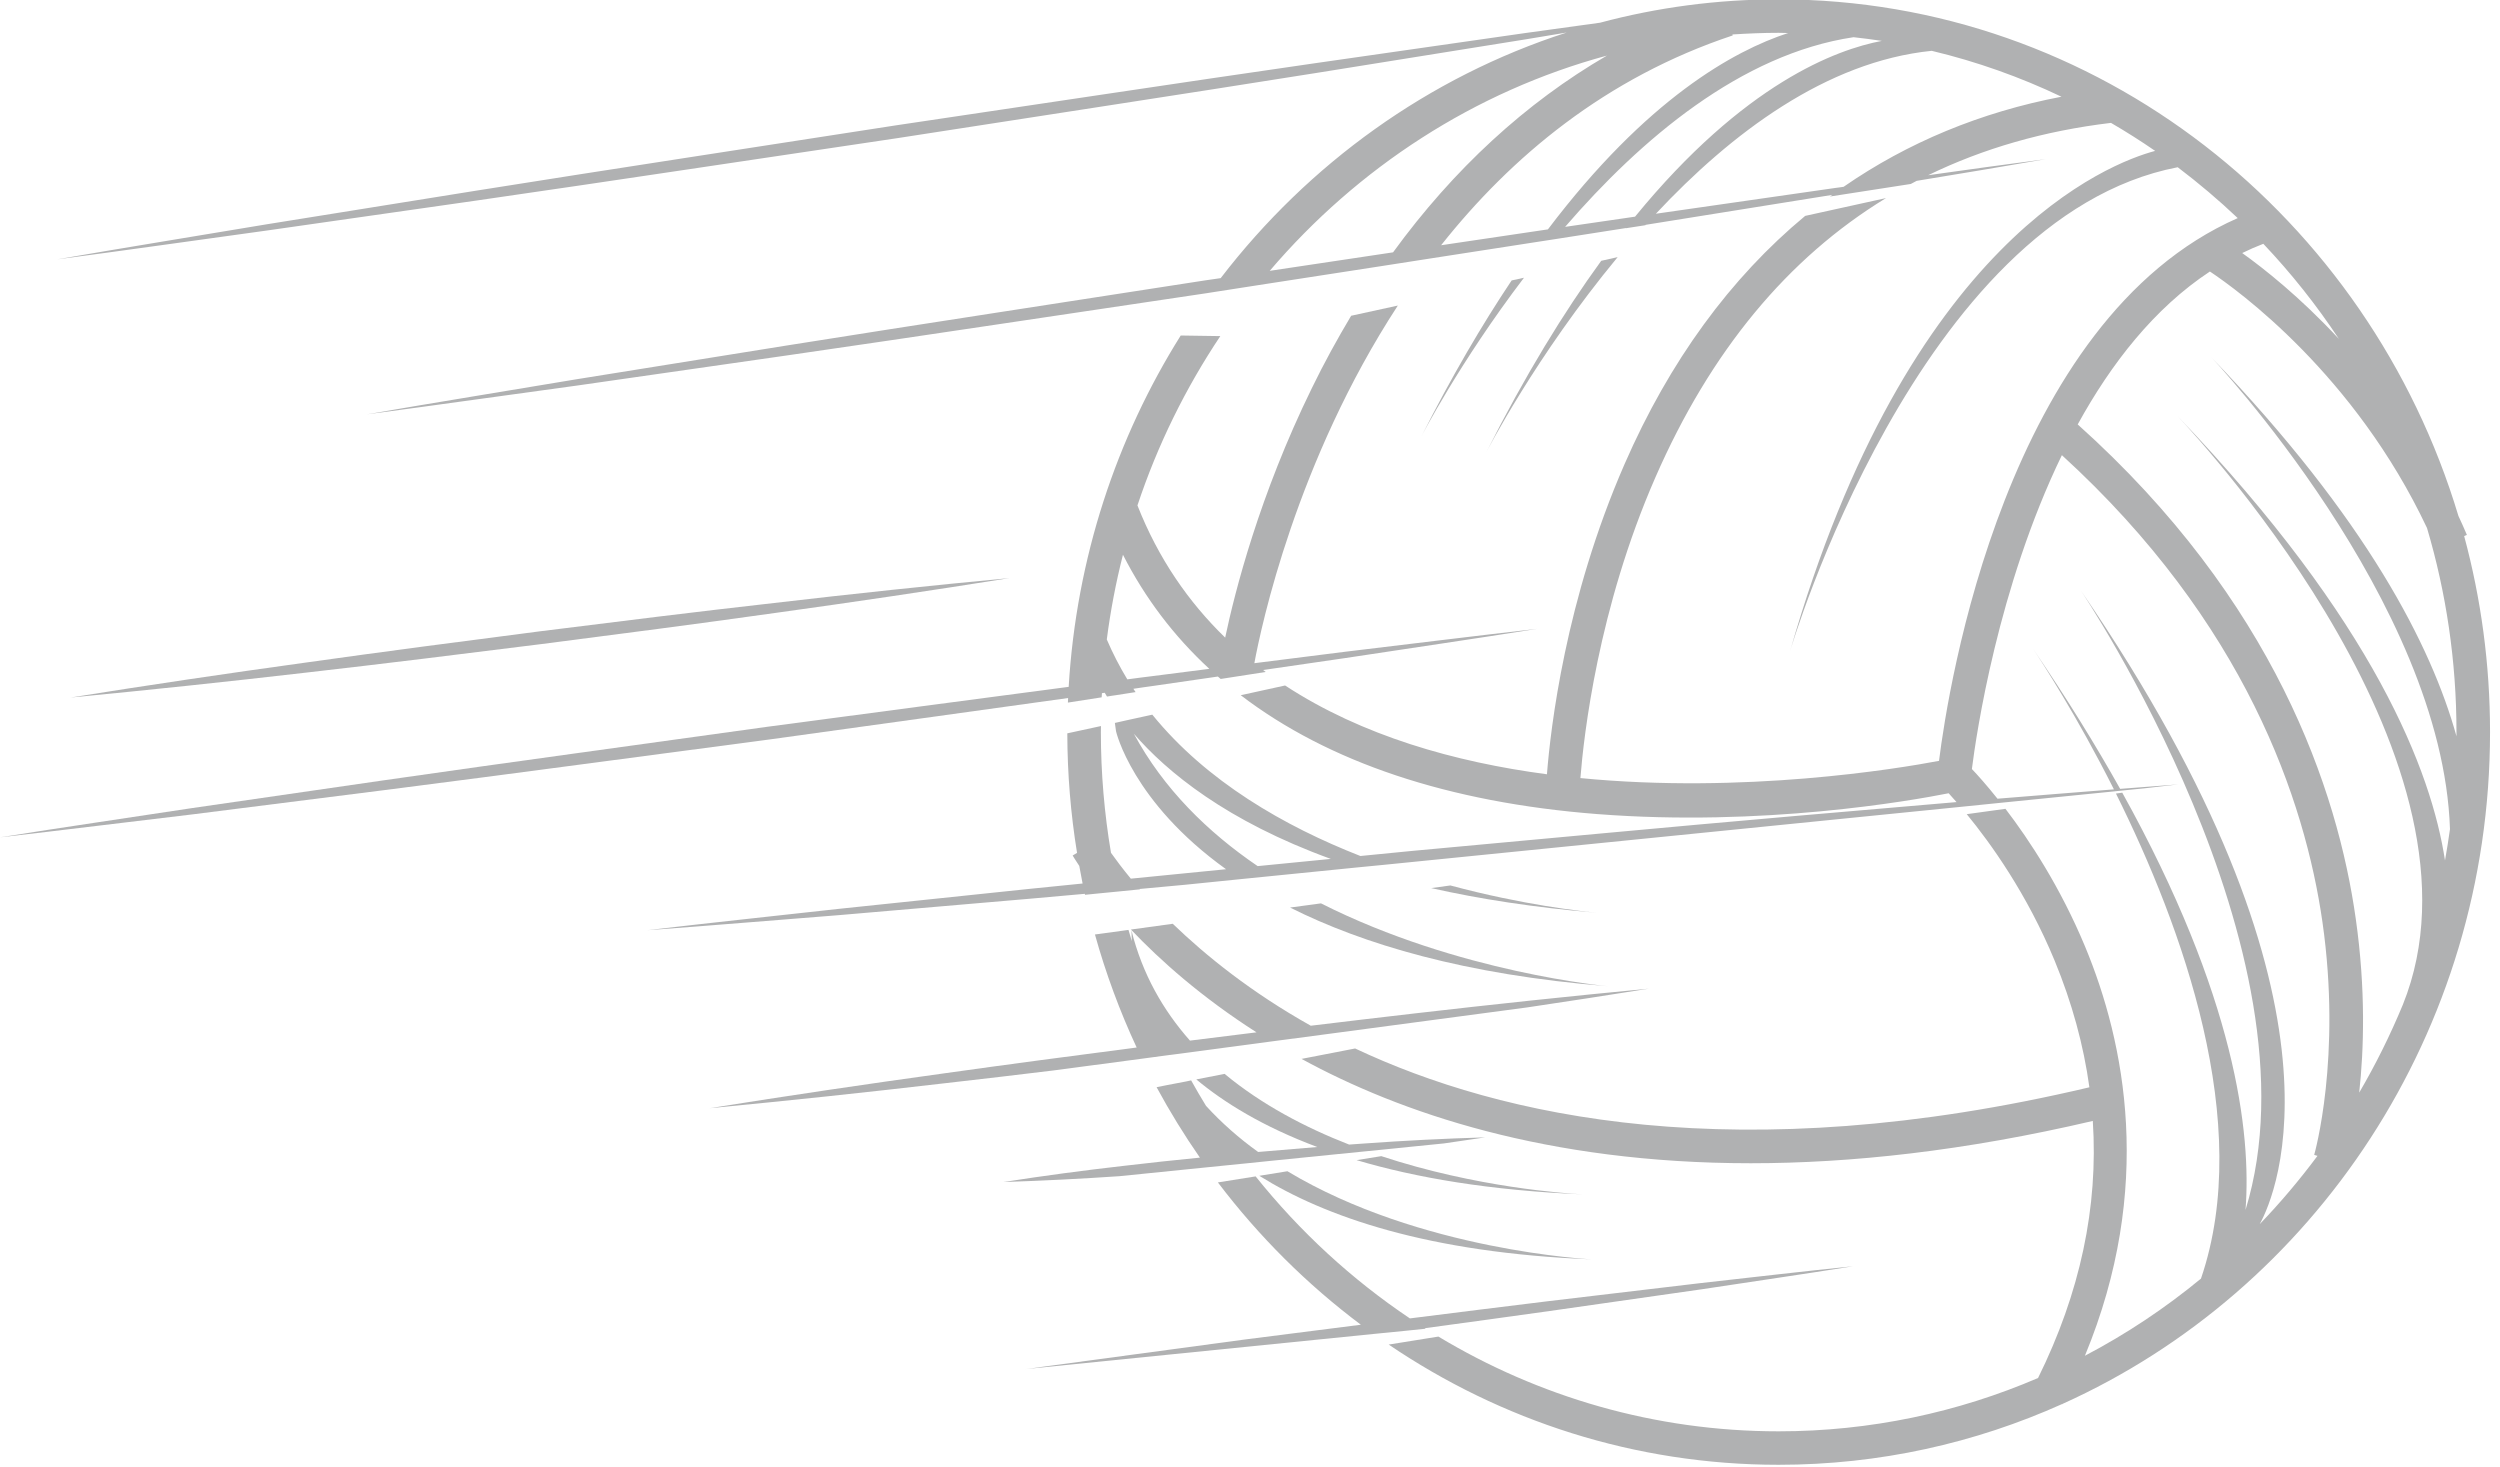 <?xml version="1.0" encoding="UTF-8" standalone="no"?><svg xmlns="http://www.w3.org/2000/svg" xmlns:xlink="http://www.w3.org/1999/xlink" fill="#000000" height="58.9" preserveAspectRatio="xMidYMid meet" version="1" viewBox="0.0 20.6 100.4 58.9" width="100.4" zoomAndPan="magnify"><g fill="#b0b1b2" id="change1_1"><path d="M 56.461 74.043 L 57.254 73.961 C 57.242 73.953 57.23 73.945 57.219 73.941 C 58.891 73.715 60.562 73.484 62.234 73.25 L 68.332 72.379 C 70.359 72.07 72.391 71.777 74.418 71.453 C 72.375 71.66 70.34 71.902 68.297 72.129 L 62.18 72.855 C 60.328 73.082 58.473 73.312 56.621 73.547 C 54.285 71.98 52.195 70.055 50.426 67.844 L 48.91 68.086 C 50.555 70.254 52.488 72.18 54.652 73.801 C 53.09 74 51.527 74.199 49.965 74.398 C 47.039 74.797 44.109 75.184 41.188 75.582 L 55.16 74.172 L 56.461 74.043" fill="inherit"/><path d="M 98.652 50.168 C 97.648 46.547 95.039 41.434 88.797 34.938 C 88.797 34.938 98.094 44.758 98.391 53.898 C 98.332 54.32 98.266 54.738 98.191 55.156 C 97.652 51.613 95.375 45.586 87.453 37.312 C 88.668 38.605 100.355 51.371 96.5 60.945 C 95.992 62.172 95.406 63.352 94.746 64.48 C 94.934 62.758 95.012 60.348 94.609 57.508 C 93.883 52.34 91.34 44.73 83.441 37.645 C 84.781 35.203 86.516 32.977 88.75 31.504 C 89.875 32.254 94.562 35.641 97.469 41.805 C 98.238 44.398 98.652 47.152 98.652 50 C 98.652 50.055 98.652 50.109 98.652 50.168 Z M 90.895 30.391 C 92.012 31.57 93.027 32.848 93.93 34.211 C 92.367 32.527 90.922 31.387 90.047 30.762 C 90.324 30.625 90.605 30.504 90.895 30.391 Z M 50.508 55.383 C 48.504 54.02 46.727 52.277 45.535 50.066 C 46.867 51.605 49.258 53.574 53.445 55.094 C 52.465 55.191 51.488 55.285 50.508 55.383 Z M 74.039 28.102 C 73.926 28.117 73.816 28.137 73.707 28.148 L 66.5 29.184 C 69.516 25.961 73.34 23.07 77.578 22.641 C 79.391 23.074 81.133 23.695 82.789 24.484 C 79.539 25.105 76.609 26.324 74.039 28.102 Z M 65.664 29.301 L 65.27 29.359 C 64.465 29.473 63.66 29.594 62.855 29.711 C 65.891 26.195 69.914 22.77 74.438 22.094 C 74.816 22.137 75.199 22.184 75.574 22.242 C 73.754 22.586 70.043 23.949 65.664 29.301 Z M 62.164 29.812 C 60.734 30.023 59.305 30.234 57.875 30.449 C 60.691 26.895 64.488 23.719 69.586 22.023 L 69.574 21.984 C 70.188 21.945 70.805 21.918 71.43 21.918 C 71.559 21.918 71.684 21.922 71.812 21.926 C 69.633 22.637 66.129 24.574 62.164 29.812 Z M 55.945 30.734 C 54.297 30.98 52.645 31.23 50.992 31.477 C 54.523 27.336 59.215 24.273 64.535 22.832 C 61.273 24.727 58.383 27.387 55.945 30.734 Z M 98.961 42.129 L 99.07 42.082 C 98.961 41.824 98.848 41.57 98.73 41.32 C 95.125 29.316 84.254 20.574 71.43 20.574 C 68.957 20.574 66.551 20.898 64.258 21.512 C 63.262 21.652 62.262 21.789 61.262 21.926 L 52.824 23.137 C 47.199 23.949 41.582 24.805 35.961 25.637 C 30.348 26.512 24.73 27.363 19.117 28.258 L 10.703 29.609 C 7.898 30.078 5.094 30.531 2.293 31.016 C 5.113 30.645 7.926 30.242 10.738 29.855 L 19.176 28.648 C 24.801 27.836 30.418 26.98 36.039 26.148 C 41.652 25.273 47.273 24.422 52.883 23.527 L 61.297 22.176 C 61.84 22.086 62.379 21.996 62.918 21.906 C 57.371 23.695 52.547 27.18 49.023 31.77 C 48.816 31.801 48.613 31.832 48.406 31.859 C 42.793 32.734 37.176 33.586 31.566 34.48 L 23.148 35.832 C 20.348 36.301 17.543 36.754 14.742 37.238 C 17.559 36.867 20.371 36.465 23.188 36.082 L 31.625 34.871 C 37.246 34.059 42.863 33.203 48.484 32.371 L 48.582 32.355 L 50.508 32.055 L 55.566 31.273 L 57.465 30.977 L 61.797 30.305 L 62.332 30.223 L 62.434 30.207 C 63.391 30.059 64.348 29.906 65.301 29.758 C 65.297 29.758 65.297 29.762 65.293 29.766 L 66.078 29.645 C 66.082 29.641 66.086 29.633 66.09 29.629 L 73.586 28.426 C 73.555 28.449 73.523 28.469 73.492 28.492 L 76.738 27.988 C 76.816 27.949 76.895 27.906 76.973 27.863 C 78.699 27.578 80.426 27.293 82.152 26.992 C 80.578 27.199 79.008 27.414 77.434 27.637 C 79.648 26.559 82.098 25.855 84.777 25.535 C 85.383 25.887 85.973 26.262 86.551 26.66 C 84.727 27.148 76.621 30.211 71.887 46.758 C 71.887 46.758 77.012 29.332 87.457 27.316 C 88.297 27.953 89.102 28.633 89.867 29.359 C 80.543 33.461 78.242 48.191 77.871 51.156 C 76.164 51.48 70.031 52.488 63.469 51.848 C 63.602 50.156 64.176 45.039 66.48 39.773 C 68.691 34.711 71.789 30.965 75.742 28.555 L 72.496 29.27 C 69.496 31.758 67.051 35.098 65.246 39.23 C 62.863 44.68 62.27 49.859 62.125 51.695 C 58.438 51.207 54.699 50.152 51.609 48.129 L 49.828 48.52 C 53.344 51.207 58.164 52.828 64.141 53.293 C 70.785 53.809 76.727 52.762 78.258 52.457 C 78.344 52.551 78.449 52.668 78.574 52.812 L 72.086 53.371 C 66.957 53.816 61.832 54.305 56.707 54.773 C 56.016 54.844 55.324 54.91 54.633 54.977 C 51.59 53.785 48.457 51.988 46.277 49.301 L 45.262 49.523 L 45.121 49.555 L 44.773 49.633 L 44.82 49.969 C 44.82 49.969 45.461 52.797 49.238 55.508 C 47.965 55.633 46.691 55.758 45.414 55.887 C 45.07 55.469 44.805 55.113 44.617 54.848 C 44.352 53.273 44.211 51.652 44.211 50 C 44.211 49.918 44.211 49.836 44.215 49.758 L 42.863 50.051 C 42.867 51.688 43 53.289 43.254 54.852 L 43.078 54.957 C 43.094 54.984 43.184 55.137 43.344 55.375 C 43.387 55.609 43.43 55.848 43.477 56.082 C 42.766 56.152 42.055 56.223 41.344 56.297 L 33.664 57.102 C 31.109 57.387 28.547 57.656 25.992 57.957 C 28.559 57.773 31.125 57.551 33.691 57.352 L 41.383 56.691 C 42.109 56.629 42.836 56.562 43.566 56.496 C 43.57 56.512 43.57 56.523 43.574 56.535 L 44.152 56.477 L 44.922 56.402 L 45.781 56.316 C 45.777 56.309 45.773 56.305 45.77 56.301 C 46.375 56.242 46.98 56.188 47.586 56.133 L 49.824 55.906 L 51.113 55.777 L 54.457 55.441 L 55.574 55.332 L 78.738 53.004 L 80.352 52.84 L 84.934 52.379 L 85.188 52.352 L 86.129 52.258 C 86.578 52.207 87.023 52.156 87.473 52.102 C 86.695 52.16 85.922 52.219 85.145 52.281 C 84.164 50.527 83.008 48.652 81.641 46.648 C 82.008 47.195 83.402 49.332 84.895 52.301 C 83.336 52.422 81.777 52.551 80.219 52.676 C 79.777 52.121 79.414 51.719 79.191 51.484 C 79.367 50.09 80.23 44.195 82.805 38.879 C 90.172 45.609 92.57 52.758 93.27 57.633 C 94.047 63.066 92.953 66.93 92.938 66.98 L 93.07 67.02 C 92.352 67.984 91.578 68.902 90.75 69.762 C 91.426 68.531 94.816 60.742 83.562 44.309 C 83.562 44.309 93.359 58.852 90.18 69.191 C 90.418 66.098 89.781 60.629 85.23 52.434 L 84.977 52.469 C 87.633 57.805 90.523 65.719 88.391 71.949 C 86.949 73.137 85.391 74.176 83.73 75.047 C 86.523 68.297 85.336 62.461 83.738 58.617 C 82.746 56.234 81.508 54.348 80.539 53.082 L 78.984 53.297 C 79.938 54.457 81.406 56.496 82.516 59.184 C 83.211 60.871 83.676 62.566 83.91 64.266 C 69.793 67.605 60.258 65.457 54.422 62.707 L 52.27 63.125 C 56.195 65.27 62.098 67.316 70.312 67.316 C 74.324 67.316 78.895 66.824 84.047 65.617 C 84.273 69.07 83.539 72.52 81.848 75.941 C 78.637 77.32 75.117 78.082 71.43 78.082 C 66.453 78.082 61.785 76.695 57.766 74.277 L 55.77 74.598 C 60.27 77.648 65.652 79.426 71.43 79.426 C 75.473 79.426 79.324 78.555 82.812 76.988 L 82.824 76.996 C 82.828 76.988 82.832 76.984 82.832 76.98 C 92.926 72.434 100 62.055 100 50 C 100 47.273 99.637 44.637 98.961 42.129" fill="inherit"/><path d="M 57.074 38.145 C 57.074 38.145 58.609 35.16 61.203 31.754 L 60.707 31.863 C 59.52 33.637 58.301 35.715 57.074 38.145" fill="inherit"/><path d="M 64.305 31.074 C 62.812 33.129 61.258 35.652 59.691 38.762 C 59.691 38.762 61.684 34.887 64.965 30.926 L 64.305 31.074" fill="inherit"/><path d="M 87.453 37.312 C 87.387 37.242 87.348 37.203 87.348 37.203 C 87.383 37.238 87.418 37.277 87.453 37.312" fill="inherit"/><path d="M 81.641 46.648 C 81.582 46.555 81.547 46.508 81.547 46.508 C 81.578 46.555 81.609 46.598 81.641 46.648" fill="inherit"/><path d="M 50.574 67.82 C 53.191 69.457 57.352 70.918 63.93 71.176 C 63.93 71.176 57.035 70.844 51.703 67.637 L 50.574 67.82" fill="inherit"/><path d="M 54.48 67.191 C 56.852 67.895 59.832 68.41 63.574 68.566 C 62.879 68.531 59.297 68.293 55.473 67.031 L 54.48 67.191" fill="inherit"/><path d="M 63.699 68.574 C 63.656 68.574 63.617 68.57 63.574 68.566 C 63.656 68.574 63.699 68.574 63.699 68.574" fill="inherit"/><path d="M 51.809 57.047 C 54.723 58.512 58.82 59.746 64.578 60.207 C 64.578 60.207 58.574 59.672 53.051 56.879 L 51.809 57.047" fill="inherit"/><path d="M 57.477 56.266 C 59.414 56.703 61.621 57.047 64.133 57.258 C 63.555 57.203 61.188 56.949 58.246 56.16 L 57.477 56.266" fill="inherit"/><path d="M 64.133 57.258 C 64.223 57.266 64.273 57.27 64.273 57.27 C 64.227 57.266 64.18 57.262 64.133 57.258" fill="inherit"/><path d="M 21.719 46.469 C 24.859 46.066 28.004 45.656 31.141 45.215 C 34.277 44.781 37.41 44.316 40.543 43.816 C 37.387 44.113 34.234 44.449 31.09 44.816 C 27.941 45.172 24.797 45.562 21.656 45.957 C 18.512 46.363 15.371 46.773 12.234 47.215 C 9.094 47.648 5.961 48.113 2.832 48.613 C 5.988 48.312 9.137 47.977 12.285 47.613 C 15.434 47.254 18.578 46.863 21.719 46.469" fill="inherit"/><path d="M 28.5 65.105 C 31.656 64.805 34.809 64.469 37.953 64.102 C 39.406 63.938 40.852 63.766 42.301 63.59 L 45.863 63.117 L 46.324 63.055 L 46.957 62.969 L 47.004 62.965 L 47.273 62.93 L 48.18 62.809 L 51.051 62.426 L 53.266 62.133 L 61.324 61.059 C 62.957 60.816 64.586 60.566 66.215 60.305 C 63.059 60.605 59.906 60.941 56.762 61.305 C 55.387 61.465 54.016 61.625 52.641 61.793 C 50.25 60.453 48.426 58.98 47.098 57.699 L 45.418 57.93 C 46.594 59.168 48.25 60.645 50.461 62.059 C 49.57 62.168 48.68 62.281 47.789 62.391 C 46.711 61.172 45.875 59.715 45.441 57.969 L 45.453 58.395 C 45.406 58.242 45.363 58.094 45.32 57.945 L 43.973 58.129 C 44.41 59.699 44.973 61.215 45.648 62.668 C 43.066 63.004 40.484 63.344 37.906 63.707 C 34.766 64.141 31.633 64.605 28.5 65.105" fill="inherit"/><path d="M 45.098 42.879 C 45.98 44.613 47.141 46.145 48.566 47.461 L 46.273 47.754 C 45.938 47.793 45.605 47.84 45.273 47.883 C 44.965 47.375 44.688 46.84 44.449 46.281 C 44.598 45.121 44.816 43.988 45.098 42.879 Z M 7.734 53.305 L 15.461 52.328 C 20.609 51.672 25.754 50.973 30.902 50.297 C 34.898 49.738 38.898 49.195 42.895 48.633 C 42.891 48.695 42.891 48.754 42.887 48.816 L 44.242 48.605 C 44.246 48.551 44.25 48.496 44.254 48.438 C 44.293 48.434 44.332 48.426 44.367 48.422 C 44.398 48.469 44.426 48.523 44.457 48.574 L 44.617 48.547 L 44.832 48.516 L 45.605 48.395 C 45.574 48.352 45.543 48.305 45.516 48.262 C 45.785 48.219 46.055 48.184 46.324 48.145 L 48.91 47.77 C 48.949 47.801 48.984 47.836 49.023 47.867 L 50.832 47.586 C 50.797 47.559 50.762 47.531 50.727 47.508 L 54.031 47.027 C 56.598 46.637 59.168 46.262 61.73 45.855 C 59.152 46.148 56.578 46.469 54 46.777 L 50.375 47.234 C 50.652 45.734 52.062 39.117 56.137 32.871 L 54.262 33.281 C 53.707 34.211 53.176 35.176 52.684 36.188 C 50.582 40.477 49.594 44.352 49.203 46.207 C 47.738 44.785 46.523 43.039 45.68 40.898 C 46.488 38.465 47.617 36.18 49.008 34.098 L 47.418 34.074 C 44.836 38.191 43.227 43.008 42.918 48.184 C 38.891 48.711 34.859 49.254 30.832 49.785 C 25.691 50.504 20.543 51.199 15.406 51.938 L 7.699 53.055 C 5.133 53.445 2.562 53.82 0 54.227 C 2.582 53.934 5.156 53.609 7.734 53.305" fill="inherit"/><path d="M 48.465 67.48 L 49.855 67.34 L 50.02 67.324 L 51.039 67.219 L 53.719 66.949 L 54.891 66.832 L 57.988 66.52 C 58.539 66.441 59.094 66.359 59.645 66.277 C 58.023 66.324 56.406 66.406 54.789 66.523 C 54.586 66.535 54.383 66.551 54.18 66.566 C 52.418 65.879 50.668 64.961 49.18 63.727 L 48.043 63.949 C 49.148 64.871 50.711 65.844 52.902 66.664 C 52.109 66.727 51.316 66.793 50.527 66.863 C 49.77 66.32 49.066 65.703 48.434 65.012 C 48.23 64.676 48.027 64.336 47.836 63.988 L 47.637 64.031 L 46.855 64.18 L 46.449 64.262 C 46.977 65.238 47.559 66.184 48.188 67.09 C 47.164 67.191 46.141 67.301 45.117 67.422 C 43.508 67.605 41.902 67.82 40.301 68.07 C 41.855 68.02 43.406 67.941 44.953 67.836 L 48.465 67.48" fill="inherit"/></g></svg>